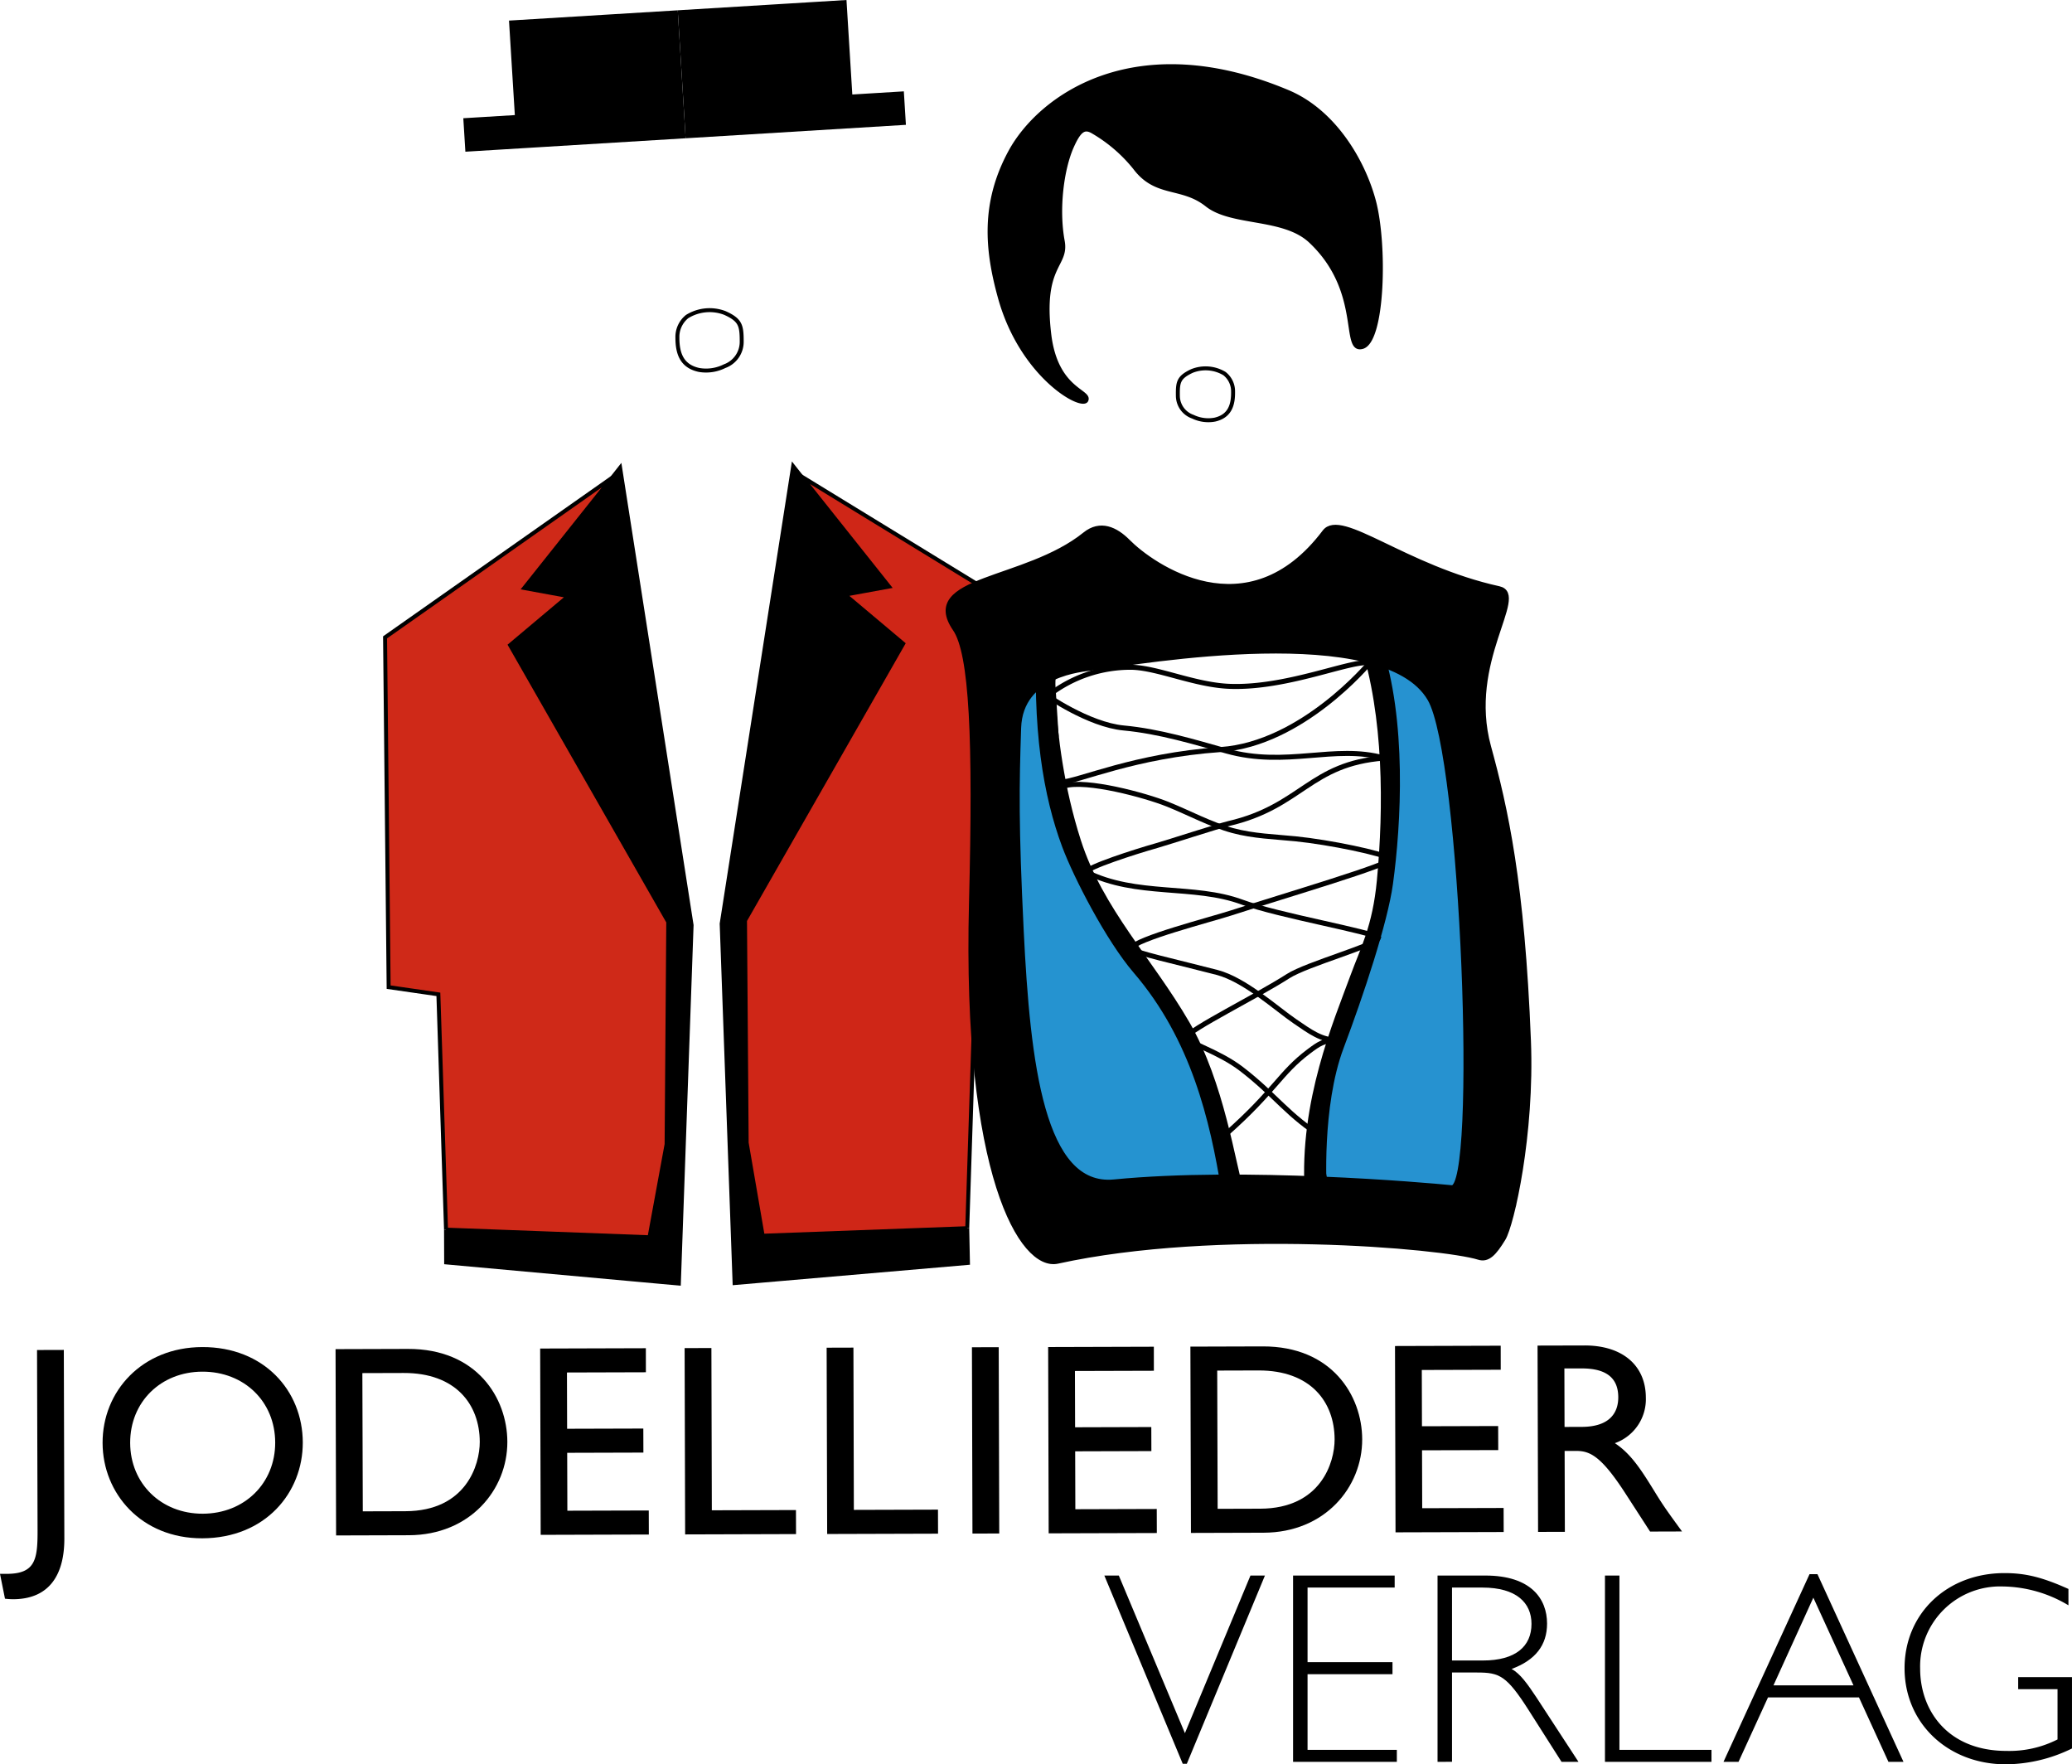 <svg xmlns="http://www.w3.org/2000/svg" width="394.498" height="335.856" viewBox="0 0 394.498 335.856"><title>Version 3</title><polyline points="84.921 234.073 84.946 240.312 129.251 244.34 131.676 176.114 118.064 89.026 100.019 111.915 108.429 113.455 97.118 122.808 127.233 175.494 127.126 217.801 123.87 235.508 84.921 234.073" stroke="#000" stroke-miterlimit="10" stroke-width="0.755"/><polyline points="84.921 234.073 83.464 189.283 73.995 187.916 73.313 121.328 116.489 90.975 99.81 111.933 108.22 113.473 97.118 122.808 127.233 175.494 126.917 217.819 123.661 235.526 84.921 234.073" fill="#cf2918" stroke="#000" stroke-miterlimit="10" stroke-width="0.755"/><polyline points="184.158 233.799 184.293 240.409 139.861 244.242 137.403 175.84 151.015 88.752 169.06 111.641 160.65 113.181 171.961 122.534 141.846 175.22 141.954 217.527 145.209 235.234 184.158 233.799" stroke="#000" stroke-miterlimit="10" stroke-width="0.755"/><polyline points="184.158 233.799 185.615 189.009 195.464 187.104 201.369 120.57 152.59 90.701 169.269 111.659 160.859 113.199 171.961 122.534 141.846 175.22 142.162 217.545 145.209 235.234 184.158 233.799" fill="#cf2617" stroke="#000" stroke-miterlimit="10" stroke-width="0.755"/><path d="M263.229,140.9c1.749,5.379.557,13.806.756,22.731.246,11-4.268,22.225-8.307,32.108-1.58,3.864-3.181,13.2-4.074,16.417-1.532,5.526,1.776,13.948,2.092,20.026.018.351,34.685-3.132,34.711-2.791.009.117-8.7-77.9-7.273-111.179a8.92,8.92,0,0,0-8.665-9.315l-8.67-.233a1.417,1.417,0,0,0-1.455,1.4l.885,30.837" transform="translate(-0.149)" fill="#2692d0" stroke="#000" stroke-miterlimit="10" stroke-width="0.755"/><path d="M263.678,144.306c-14.2,1.088-15.627,9.21-29.619,12.472-1.822.425-11.828,3.665-13.637,4.175-4.2,1.184-13.449,4.176-13.419,5.049,9.534,4.766,20.437,2.315,29.666,5.737,6.822,2.53,24.793,5.64,25.942,6.781-.436,1.425-13.6,4.971-17.237,7.314-5.833,3.757-18.7,10.1-19.415,11.648.61,1.153,6.271,2.721,10.544,6,6.517,5,8.943,9.018,15.757,13.153" transform="translate(-0.149)" fill="none" stroke="#000" stroke-miterlimit="10" stroke-width="0.954"/><path d="M202.828,149.6c4.193-1.238,15.39,1.8,19.556,3.464s8.231,3.9,12.478,5.047c3.937,1.062,7.954,1.163,11.943,1.565,6.489.653,16.657,2.76,18.145,3.828-.026,1.061-19.833,6.86-30.388,10.283-3.973,1.288-18.3,4.945-19.132,6.767.4.741,9.046,2.632,16.421,4.554,5.309,1.383,11.347,6.931,14.818,9.291,2.8,1.906,5.158,3.72,8.246,3.6-2.723.016-3.65.7-5.615,2.175-5.4,4.061-6.442,7.489-15.6,15.6" transform="translate(-0.149)" fill="none" stroke="#000" stroke-miterlimit="10" stroke-width="0.954"/><path d="M201.333,140.238,199.608,112.7a1.417,1.417,0,0,0-1.574-1.223l-14.019,1.685a1.417,1.417,0,0,0-1.232,1.622l18.444,120.187a1.417,1.417,0,0,0,1.51,1.2l32.166-2.491a1.413,1.413,0,0,0,1.283-1.691c-1.918-9.1-3.617-20.746-6.58-25.842-3.645-6.271-5.725-12.745-8.481-16.769-4.814-7.03-11.888-12.618-14.25-21.04-2.307-8.227-7.82-17.9-6.649-28.184" transform="translate(-0.149)" fill="#2593d0" stroke="#000" stroke-miterlimit="10" stroke-width="0.755"/><polyline points="130.519 25.945 172.08 23.41 171.733 17.79 161.923 18.388 160.811 0.4 129.061 2.337" stroke="#000" stroke-miterlimit="10" stroke-width="0.755"/><polyline points="130.519 25.945 88.959 28.48 88.611 22.86 98.422 22.262 97.311 4.273 129.061 2.337" stroke="#000" stroke-miterlimit="10" stroke-width="0.755"/><path d="M141.365,65.091a4.922,4.922,0,0,1-3.251,4.612,7.9,7.9,0,0,1-4.838.728c-3.23-.682-4.153-3-4.153-6.125a4.974,4.974,0,0,1,1.851-4.045,8.137,8.137,0,0,1,7.191-.681C141.17,60.939,141.365,61.971,141.365,65.091Z" transform="translate(-0.149)" fill="none" stroke="#000" stroke-miterlimit="10" stroke-width="0.755"/><path d="M224.41,75.406a4.231,4.231,0,0,0,2.858,3.918,6.793,6.793,0,0,0,4.168.558c2.766-.631,3.527-2.64,3.483-5.322a4.275,4.275,0,0,0-1.647-3.451,6.994,6.994,0,0,0-6.189-.485C224.52,71.836,224.367,72.725,224.41,75.406Z" transform="translate(-0.149)" fill="none" stroke="#000" stroke-miterlimit="10" stroke-width="0.755"/><path d="M12.4,292.857c.02,6.6-2.618,11.552-9.743,11.572a13.969,13.969,0,0,1-1.56-.1L.149,299.6l1.3,0c5.408-.017,5.868-2.722,5.852-8.233L7.2,256.99l5.1-.015Z" transform="translate(-0.149)"/><path d="M38.66,256.429c11.7-.034,19.109,8.265,19.138,18.146.028,9.568-7.122,18.221-19.135,18.257-11.6.033-18.954-8.524-18.982-18.145C19.651,264.858,27.167,256.463,38.66,256.429Zm.093,31.722c7.956-.023,13.815-5.812,13.792-13.561-.023-7.8-5.916-13.5-13.872-13.48-7.9.023-13.764,5.761-13.741,13.562C24.955,282.419,30.849,288.174,38.753,288.151Z" transform="translate(-0.149)"/><path d="M64.036,256.823l13.78-.041c13.1-.038,18.905,9.307,18.93,17.679.026,9.1-7.072,17.753-18.773,17.787l-13.832.041ZM69.223,287.7l8.112-.024c11.544-.034,14.171-8.83,14.158-13.2-.021-7.124-4.563-13.144-14.5-13.114l-7.852.023Z" transform="translate(-0.149)"/><path d="M123.122,261.225l-15.028.044.031,10.713,14.509-.042.014,4.576-14.509.042.032,11.024,15.5-.045.014,4.576-20.593.061-.1-35.466,20.124-.06Z" transform="translate(-0.149)"/><path d="M135.678,287.5l16.017-.047.014,4.576-21.113.063-.1-35.466,5.1-.016Z" transform="translate(-0.149)"/><path d="M162.718,287.422l16.017-.047.014,4.576-21.112.062-.1-35.466,5.1-.015Z" transform="translate(-0.149)"/><path d="M190.4,291.917l-5.1.015-.1-35.466,5.1-.015Z" transform="translate(-0.149)"/><path d="M219.84,260.941l-15.028.044.031,10.713,14.508-.043.014,4.576-14.508.043.032,11.024,15.5-.046.014,4.576-20.592.061-.1-35.466,20.124-.059Z" transform="translate(-0.149)"/><path d="M226.794,256.344l13.78-.041c13.1-.038,18.905,9.307,18.93,17.679.026,9.1-7.072,17.753-18.772,17.787l-13.833.041Zm5.188,30.875,8.111-.024c11.545-.034,14.172-8.83,14.159-13.2-.021-7.124-4.563-13.144-14.5-13.114l-7.852.023Z" transform="translate(-0.149)"/><path d="M285.881,260.747l-15.029.044.031,10.713,14.509-.042.014,4.576-14.509.042.032,11.024,15.5-.045.014,4.576-20.593.061-.1-35.466,20.125-.06Z" transform="translate(-0.149)"/><path d="M301.83,256.124c7.177-.021,11.66,3.763,11.678,9.9a8.871,8.871,0,0,1-5.9,8.7c3.23,2.122,5.217,5.393,7.934,9.8,1.515,2.439,2.4,3.634,4.856,7.006l-6.084.019-4.7-7.267c-4.7-7.267-6.835-8.093-9.436-8.085l-2.132.007.045,15.393-5.1.015-.1-35.466Zm-3.8,15.509,3.275-.01c5.461-.017,7.013-2.828,6.952-5.793-.062-3.328-2.044-5.35-6.984-5.335L298,260.5Z" transform="translate(-0.149)"/><path d="M259.508,122.37c4.481,14.043,4.486,31.271,3.174,45.241-.827,8.8-3.127,12.938-5.053,18.2-3.153,8.616-9.754,23.849-8.69,41.055l3.439-.18s-1.026-16.019,3.235-27.323c3.767-9.994,8.366-23.81,9.369-31.138,1.541-11.255,2.709-31.223-2.284-45.812" transform="translate(-0.149)" stroke="#000" stroke-miterlimit="10" stroke-width="0.765"/><path d="M233.12,226.664c-2.166-13.46-5.793-28.962-16.8-41.763-5.21-6.062-11.389-18.076-13.54-23.841-3.523-9.437-5.814-22.339-4.739-41.145l2.59.123s-1.567,19.858,4.9,40.018c4.219,13.149,13.693,22.666,20.707,34.749,6.624,11.411,8.756,27.021,10.3,31.8" transform="translate(-0.149)" stroke="#000" stroke-miterlimit="10" stroke-width="0.839"/><path d="M204.282,27.927c1.372-3.071,2.289-3.724,3.819-2.873a28.736,28.736,0,0,1,8.088,6.927c4.064,5.412,8.935,3.257,13.712,7.049s14.639,2.118,19.74,6.921c10.177,9.582,5.87,21.255,9.912,20.149s4.437-19.652,2.227-27.883c-2.049-7.631-7.6-17.059-16.41-20.76-29.1-12.223-47.239.943-52.928,11.432-5.37,9.9-4.431,18.89-1.964,27.783,4.169,15.027,15.733,21.411,16.561,19.548s-5.785-1.912-7.06-12.583c-1.6-13.357,3.454-12.9,2.559-17.759C201.39,39.639,202.431,32.073,204.282,27.927Z" transform="translate(-0.149)" stroke="#000" stroke-miterlimit="10" stroke-width="0.645"/><path d="M291.15,198.136c.705,17.837-3.189,34.977-4.811,37.638-1.7,2.773-2.907,4.106-4.63,3.565-6.825-2.153-49.819-5.929-80.22.744-6.716,1.467-17.7-16.4-16.369-68.289.8-31.111.085-47.418-3.118-52.082-6.68-9.721,13.44-8.848,24.728-17.965,2.9-2.344,5.822-1,8.19,1.4,4.462,4.509,22.769,17.594,37.442-1.859,3.091-4.109,15.225,6.832,33.18,10.784,5.319,1.179-6.429,13.828-1.985,30.076C286.782,153.917,289.968,168.063,291.15,198.136ZM276.568,226.1c5.3.53,2.227-82.078-4.167-93.07-8.794-15.133-54.863-7.124-64.249-5.883-1.834.243-13.71,1.035-14.061,11.392-.378,11.217-.494,18.509.488,38.642,1.237,25.37,3.974,49.148,17.687,47.816C237,222.591,271.277,225.57,276.568,226.1Z" transform="translate(-0.149)"/><path d="M206.73,101.747c2.9-2.344,5.822-1,8.19,1.4,4.462,4.509,22.769,17.594,37.442-1.859,3.091-4.109,15.225,6.832,33.18,10.784,5.319,1.179-6.429,13.828-1.985,30.076,3.225,11.767,6.411,25.913,7.594,55.986.705,17.837-3.189,34.977-4.811,37.638-1.7,2.773-2.907,4.106-4.63,3.565-6.825-2.153-49.819-5.929-80.22.744-6.716,1.467-17.7-16.4-16.369-68.289.8-31.111.085-47.418-3.118-52.082C175.322,109.992,195.442,110.864,206.73,101.747Z" transform="translate(-0.149)" fill="none" stroke="#000" stroke-miterlimit="10" stroke-width="0.959"/><path d="M194.09,138.539c.352-10.357,12.228-11.149,14.061-11.392,9.386-1.241,55.455-9.25,64.249,5.883,6.395,10.993,9.466,93.6,4.167,93.07s-39.563-3.509-64.3-1.1c-13.713,1.332-16.45-22.446-17.687-47.816C193.6,157.048,193.712,149.756,194.09,138.539Z" transform="translate(-0.149)" fill="none" stroke="#000" stroke-miterlimit="10" stroke-width="0.959"/><path d="M199.21,132.213s8.163,5.741,14.894,6.367c6.748.627,13.475,2.669,19.534,4.376,11.424,3.219,20.59-1.313,30.04,1.35" transform="translate(-0.149)" fill="none" stroke="#000" stroke-miterlimit="10" stroke-width="0.954"/><path d="M200.009,132.2a25.394,25.394,0,0,1,15.564-5.177c5.011.09,12.081,3.4,18.766,3.635,10.919.391,23.061-5.042,26.573-4.472" transform="translate(-0.149)" fill="none" stroke="#000" stroke-miterlimit="10" stroke-width="0.954"/><path d="M260.912,126.183s-12.783,15.412-28.339,16.5c-16.541,1.158-26.923,6.02-30.474,6.22" transform="translate(-0.149)" fill="none" stroke="#000" stroke-miterlimit="10" stroke-width="0.954"/><path d="M226.115,335.752h-.78l-14.925-35.83h2.756l12.585,30.006,12.48-30.006h2.756Z" transform="translate(-0.149)"/><path d="M265.687,302.209H249.1v14.2h16.172V318.7H249.1v14.4h17v2.287H246.342V299.922h19.345Z" transform="translate(-0.149)"/><path d="M282.95,299.922c8.685,0,11.752,4.42,11.752,9.152,0,4.107-2.235,6.969-6.76,8.633,1.664.883,3.068,2.912,4.732,5.408l8.008,12.271h-3.224l-6.188-9.725c-4.265-6.707-5.616-7.279-9.881-7.279h-4.784v17H273.85V299.922Zm-6.345,16.172h5.877c6.24,0,9.256-2.7,9.256-6.967,0-4.006-2.86-6.918-9.36-6.918h-5.772Z" transform="translate(-0.149)"/><path d="M308.481,333.1h17.525v2.287H305.726V299.922h2.756Z" transform="translate(-0.149)"/><path d="M362.563,335.387H359.7l-5.616-12.271H336.77l-5.616,12.271h-2.86l16.381-35.725h1.508ZM345.4,304.135l-7.592,16.691h15.236Z" transform="translate(-0.149)"/><path d="M393.971,305.59A24.84,24.84,0,0,0,381.386,302a15.223,15.223,0,0,0-15.652,15.652c0,7.957,5.252,15.652,16.433,15.652a20.217,20.217,0,0,0,9.725-2.184v-9.568H384.4v-2.289h10.244V332.84a29,29,0,0,1-12.584,3.016c-11.024,0-19.293-7.8-19.293-18.3,0-10.4,8.061-18.1,19.032-18.1,4,0,7.177.781,12.169,3.018Z" transform="translate(-0.149)"/></svg>